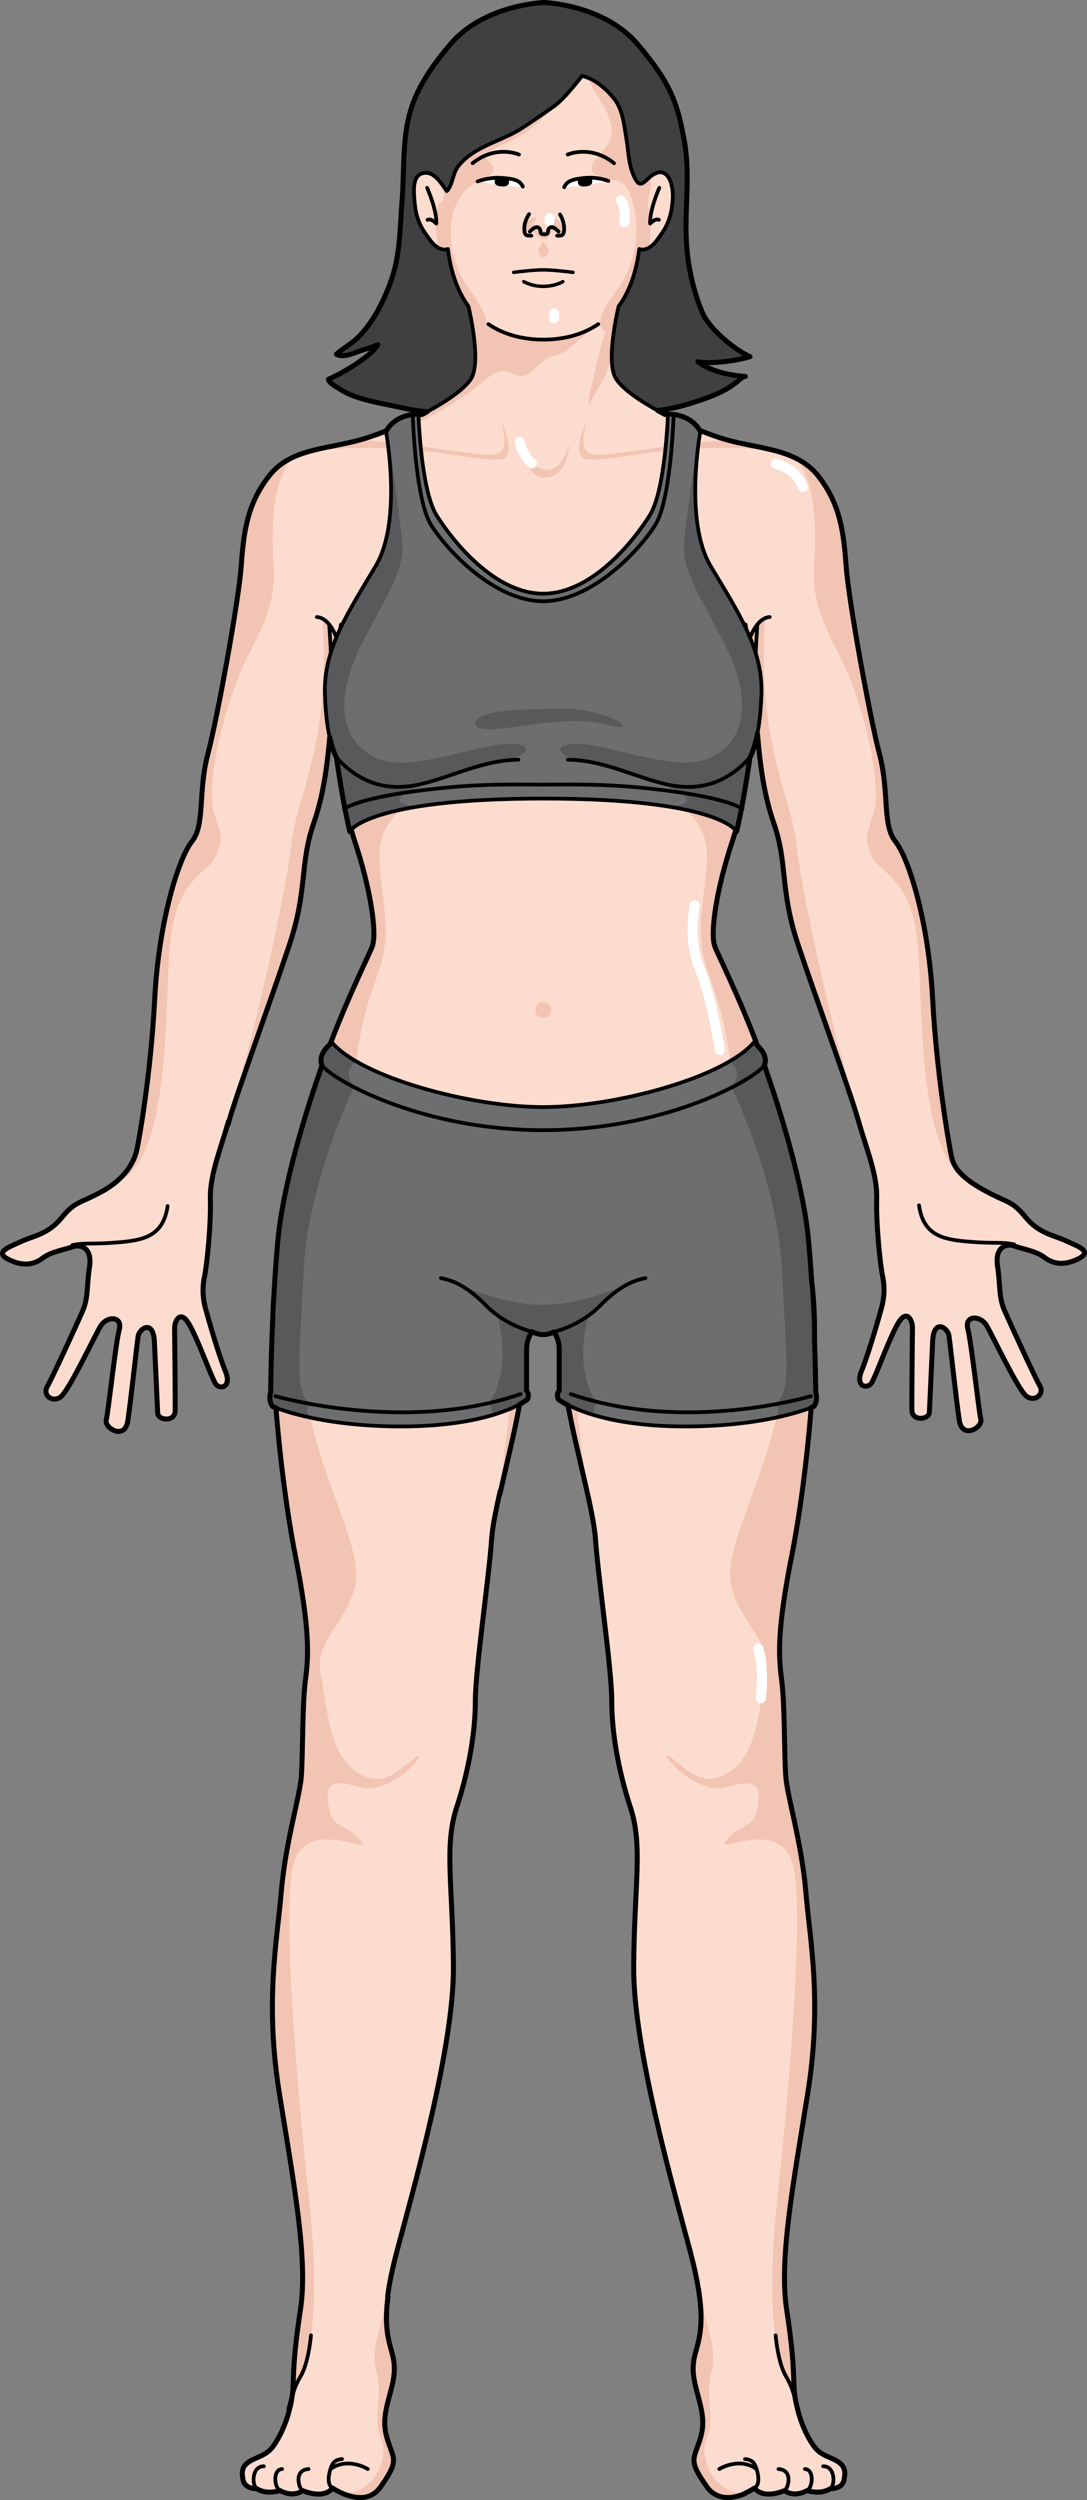 <?xml version="1.0" encoding="utf-8"?>
<!-- Generator: Adobe Illustrator 16.0.0, SVG Export Plug-In . SVG Version: 6.00 Build 0)  -->
<!DOCTYPE svg PUBLIC "-//W3C//DTD SVG 1.0//EN" "http://www.w3.org/TR/2001/REC-SVG-20010904/DTD/svg10.dtd">
<svg version="1.0" id="Layer_1" xmlns="http://www.w3.org/2000/svg" xmlns:xlink="http://www.w3.org/1999/xlink" x="0px" y="0px"
	 width="218.137px" height="501.374px" viewBox="0 0 218.137 501.374" enable-background="new 0 0 218.137 501.374"
	 xml:space="preserve">
<rect x="0" y="0" width="218.137" height="501.374" fill="#808080" stroke="none"/>
<g>
	<g>
		<g>
			<path fill="#404041" d="M140.778,62.264c-1.918-4.739-2.949-9.965-3.086-15.071c-0.171-6.394,0.795-12.707-0.39-19.055
				c-1.381-7.412-2.513-11.18-9.297-19.22c-6.715-7.959-18.592-8.409-18.844-8.417c-0.24,0.008-12.117,0.458-18.833,8.417
				c-3.314,3.928-6.358,8.102-7.885,13.066c-1.797,5.844-1.269,12.117-1.756,18.157c-0.456,5.658-0.323,11.05-2.313,16.438
				c-1.496,4.053-3.561,8.245-6.728,11.267c-1.268,1.209-2.889,2.035-4.125,3.186c1.458,0.923,4.037-0.51,5.516-0.916
				c0.974-0.268,1.871-0.589,2.781-1.002c-1.253,2.311-7.44,5.945-9.918,6.934c0.047,0.766,1.9,1.717,2.531,2.123
				c3.246,2.09,8.662,2.773,12.354,3.633c4.748,1.106,10.647,1.223,15.541,0.852c2.233-0.17,4.749-0.979,6.943-0.879
				c0.09,0.006,0.179,0.013,0.269,0.019c4.162,0.366,7.609,2.875,11.948,1.978c3.704-0.766,7.147-0.786,10.925-0.946
				c4.142-0.175,8.313-0.691,12.271-1.962c2.304-0.739,4.623-1.487,6.756-2.646c0.863-0.469,1.657-1.021,2.432-1.62
				c0.369-0.285,1.189-1.145,1.701-1.106c-3.104-0.238-6.892-0.982-9.518-2.941c2.642,0.512,7.819-0.211,10.451-1.017
				c-3.186-1.446-8.21-5.641-9.547-8.834C140.896,62.555,140.837,62.411,140.778,62.264z"/>
			<path fill="#FCDCCE" d="M213.872,248.83c-2.494-1.155-5.385-1.426-8.117-4.782c-2.736-3.356-3.553-2.75-8.15-5.283
				c-4.598-2.534-6.23-4.446-6.738-6.885c-0.506-2.439-2.979-16.499-3.783-31.789c-0.808-15.287-4.777-28.002-7.457-31.354
				c-2.68-3.348-1.17-9.757-3.181-17.461c-2.011-7.706-6.197-30.82-6.699-37.689c-0.503-6.869-1.173-12.562-5.695-18.258
				c-4.522-5.696-12.395-5.194-19.598-7.539c-7.202-2.345-18.092-7.706-20.772-11.724c-1.812-2.718-0.562-10.097,0.44-14.599
				c1.991-2.722,3.518-6.441,4.159-11.532c0,0,1.646,0.774,3.501-1.707c1.852-2.479,2.951-4.127,3.225-8.381
				c0.2-3.113-1.257-7.532-4.967-3.998c-1.448,1.38-1.916,1.514-2.905-0.704c-1.028-2.308-1.023-4.949-1.445-7.402
				c-0.46-2.666-0.72-5.805-2.425-7.915c-1.65-2.043-3.847-3.995-6.473-4.598c0,0-3.385,4.496-5.593,6.072
				c-2.047,1.461-4.199,2.913-6.323,4.315c-4.197,2.77-9.585,3.601-12.868,7.649c-1.189,1.466-1.116,3.803-2.337,5.059
				c-1.147-1.51-2.579-4.223-4.939-3.554c-1.968,0.558-1.682,3.533-1.582,5.075c0.274,4.254,1.373,5.902,3.226,8.381
				c1.854,2.481,3.501,1.707,3.501,1.707c0.64,5.078,2.16,8.792,4.145,11.514c1.002,4.499,2.258,11.894,0.443,14.616
				c-2.681,4.018-13.568,9.379-20.771,11.724c-7.202,2.344-15.076,1.842-19.599,7.539c-4.522,5.696-5.191,11.389-5.693,18.258
				c-0.504,6.869-4.69,29.983-6.702,37.689c-2.01,7.705-0.5,14.113-3.179,17.461c-2.681,3.351-6.65,16.066-7.458,31.354
				c-0.805,15.29-3.032,27.781-3.565,30.35c-0.533,2.566-2.365,5.935-6.963,8.469c-4.596,2.533-5.414,1.927-8.149,5.283
				c-2.731,3.356-5.624,3.627-8.118,4.782c-2.491,1.154-5.527,2.121-2.496,3.625c3.031,1.502,5.185,0.932,6.828-0.325
				c1.642-1.258,4.493-1.683,5.988-2.245c1.498-0.56,3.979,0.102,3.375,4.046c-0.601,3.946-0.186,6.141-1.421,8.936
				c-1.233,2.797-6.032,13.283-7.049,15.034c-1.02,1.751,1.048,3.345,2.69,2.086c1.645-1.257,6.707-11.98,7.95-14.121
				c1.245-2.14,4.526-2.183,3.792,0.644c-0.732,2.827-2.204,16.551-2.607,18.138s3.723,4.119,4.324,0.172
				c0.604-3.945,1.836-15.465,2.084-17.013c0.248-1.545,3.041-3.437,3.259,1.114c0.215,4.552,0.599,12.845,0.657,14.312
				c0.059,1.466,3.462,1.882,3.507-0.436c0.045-2.315-0.093-15.282-0.112-16.595c-0.018-1.312,1.105-3.912,2.924-0.773
				s4.469,10.669,5.297,11.931c0.827,1.263,3.33,0.766,1.974-2.496s-3.587-11.068-4.034-12.76c-0.451-1.694-0.672-3.774-0.163-6.213
				c0.507-2.439,1.323-10.556,1.179-15.455c-0.145-4.9,1.987-9.882,3.692-15.878c1.706-5.996,8.412-24.211,12.096-35.268
				c3.685-11.053,2.023-16.142,4.869-24.35c2.85-8.208,3.119-16.825,3.79-24.028c0,0,1.34,18.089,4.522,27.638
				c3.182,9.548,4.523,18.426,3.518,21.105c-1.005,2.682-10.555,21.273-13.233,35.846c-2.681,14.574-6.197,24.792-6.701,37.523
				c-0.502,12.73,1.677,34.505,4.522,48.91c2.848,14.406,2.682,19.765,2.011,24.791c-0.67,5.026-0.502,15.243-0.838,19.431
				c-0.334,4.188-3.183,13.234-4.019,23.116c-0.838,9.881-3.352,22.11-0.336,40.704c3.014,18.591,5.695,33.165,4.188,43.047
				c-1.508,9.884-1.34,12.898-1.508,15.913c-0.168,3.017-1.34,7.035-2.846,9.716c-1.509,2.68-2.137,3.14-4.775,4.271
				c-2.637,1.129-2.763,2.388-2.387,4.271c0.377,1.884,2.764,1.759,2.764,1.759s1.635,1.257,4.648,0.376c0,0,2.513,1.508,4.523,0
				c0,0,4.146,1.885,6.029-0.502c0,0,6.282,4.398,9.548-0.25c3.268-4.649,2.89-5.276,1.885-8.041
				c-1.005-2.764-1.509-4.648-0.502-8.669c1.005-4.02,2.01-6.406,0.879-10.301c-1.13-3.895-2.136-8.04,1.131-20.352
				c3.267-12.312,11.432-40.829,11.306-57.036c-0.125-16.205-1.885-24.119,0.63-31.784c2.511-7.663,3.769-15.201,3.769-21.481
				c0-6.283,2.764-24.874,3.266-32.413c0.504-7.539,6.532-26.381,6.407-35.051c-0.127-8.668-1.132-11.306-0.377-13.316
				c0.752-2.007,3.258-2.009,4.392-2.009c1.133,0,3.639,0.002,4.393,2.009c0.752,2.011-0.254,4.648-0.379,13.316
				c-0.125,8.669,5.906,27.512,6.408,35.051s3.266,26.13,3.266,32.413c0,6.28,1.257,13.818,3.77,21.481
				c2.512,7.666,0.753,15.579,0.627,31.784c-0.125,16.207,8.041,44.725,11.308,57.036c3.267,12.313,2.262,16.457,1.13,20.352
				c-1.13,3.896-0.125,6.282,0.881,10.301c1.004,4.021,0.502,5.905-0.504,8.669c-1.004,2.764-1.381,3.392,1.885,8.041
				c3.266,4.648,9.548,0.25,9.548,0.25c1.885,2.387,6.029,0.502,6.029,0.502c2.011,1.508,4.523,0,4.523,0
				c3.014,0.881,4.648-0.376,4.648-0.376s2.387,0.125,2.764-1.759c0.376-1.883,0.25-3.141-2.387-4.271
				c-2.639-1.131-3.266-1.591-4.773-4.271c-1.508-2.681-2.68-6.699-2.848-9.716c-0.168-3.015,0-6.029-1.509-15.913
				c-1.507-9.882,1.175-24.456,4.188-43.047c3.016-18.594,0.502-30.823-0.334-40.704c-0.838-9.882-3.687-18.928-4.021-23.116
				c-0.337-4.188-0.168-14.405-0.839-19.431c-0.67-5.025-0.836-10.384,2.012-24.791c2.846-14.405,5.024-36.18,4.522-48.91
				c-0.504-12.731-4.021-22.949-6.7-37.523c-2.68-14.573-12.228-33.165-13.233-35.846c-1.005-2.679,0.336-11.557,3.518-21.105
				c3.182-9.549,4.523-27.638,4.523-27.638c0.669,7.203,0.938,15.82,3.788,24.028c2.848,8.208,1.185,13.297,4.869,24.35
				c3.686,11.057,10.39,29.272,12.096,35.268c1.705,5.996,3.832,10.833,3.687,15.732c-0.146,4.9,0.671,13.017,1.178,15.455
				c0.509,2.439,0.288,4.52-0.161,6.213c-0.449,1.692-2.68,9.498-4.034,12.761c-1.358,3.261,1.146,3.759,1.973,2.496
				c0.827-1.262,3.478-8.792,5.296-11.931c1.818-3.14,2.942-0.539,2.924,0.772c-0.019,1.313-0.158,14.28-0.112,16.595
				c0.047,2.318,3.448,1.902,3.507,0.436c0.059-1.467,0.442-9.759,0.66-14.312c0.217-4.551,3.008-2.659,3.258-1.113
				c0.246,1.547,1.48,13.067,2.082,17.012c0.602,3.946,4.728,1.416,4.324-0.172c-0.402-1.587-1.873-15.312-2.607-18.138
				c-0.732-2.827,2.547-2.783,3.792-0.643c1.244,2.14,6.309,12.862,7.95,14.12c1.643,1.259,3.711-0.335,2.692-2.086
				c-1.018-1.751-5.815-12.238-7.05-15.034c-1.234-2.795-0.82-4.99-1.423-8.936c-0.603-3.945,1.878-4.606,3.376-4.046
				c1.498,0.563,4.35,0.988,5.991,2.245c1.642,1.258,3.794,1.828,6.825,0.325C219.399,250.95,216.364,249.983,213.872,248.83z"/>
			<g>
				<path fill="#F2C4B3" d="M124.121,61.467c1.991-2.722,3.518-6.441,4.159-11.532c0,0,0.828,0.383,1.971-0.273
					c0.135-1.553,0.289-3.09,0.375-4.659c0.104-1.917-0.732-3.223-0.551-5.096c0.07-0.718,1.002-3.361,0.359-4.396
					c-0.131,0.109-0.259,0.207-0.396,0.337c-1.122,1.069-1.657,1.374-2.3,0.434c-0.01-0.002-0.018,0.002-0.026-0.001
					c-0.509-0.167-0.612-0.761-0.642-1.297c-0.959-2.27-0.971-4.844-1.383-7.242c-0.46-2.666-0.72-5.805-2.425-7.915
					c-1.048-1.297-2.317-2.555-3.776-3.456c-0.364-0.069-0.731-0.072-1.086,0.05c0.213,0.994,1.143,2.164,1.672,3.03
					c1.258,2.054,3.336,5.571,2.548,8.135c-0.349,1.134-1.312,2.154-1.997,3.092c-0.662,0.904-2.072,1.972-1.854,3.218
					c0.266,1.516,2.891,1.932,4.115,2.166c1.969,0.376,2.838,0.88,3.557,2.871c2.071,5.737,1.6,12.259-1.551,17.531
					c-0.66,1.101-1.626,2.39-2.49,3.703c-0.817,1.24-1.544,2.501-1.837,3.646c-0.323,1.265,0.063,2.994,1.782,2.57
					c0.297-0.073,0.607-0.239,0.92-0.44C123.519,64.332,123.829,62.777,124.121,61.467z"/>
				<path fill="#F2C4B3" d="M104.875,25.618c-4.197,2.77-9.585,3.601-12.868,7.649c-1.189,1.466-1.116,3.803-2.337,5.059
					c-0.33-0.435-0.685-0.968-1.077-1.492c0.039,0.621,0.349,1.022,0.48,1.845c0.211,1.317-0.436,2.089-1.117,2.239
					c-0.109,1.376-0.634,2.533-0.549,4.086c0.082,1.531,0.316,3.027,0.518,4.529c0.321-0.022,0.512-0.107,0.512-0.107
					c0.022,0.176,0.055,0.337,0.08,0.51c0.813,0.253,1.358,0,1.358,0c0.64,5.078,2.16,8.792,4.145,11.514
					c0.311,1.395,0.646,3.068,0.905,4.795c1.781,0.439,3.164,0.003,2.543-2.432c-0.602-2.359-3.046-5.208-4.326-7.349
					c-3.863-6.462-4.395-17.216,3.727-20.563c0.875-0.36,2.078-0.87,2.162-1.958c0.039-0.486-0.238-0.824-0.547-1.133
					c-0.385-0.389-0.822-0.732-0.762-1.271c0.191-1.668,3.559-2.641,4.826-3.293c1.096-0.564,2.152-1.138,3.172-1.834
					c2.084-1.424,3.643-3.035,5.21-4.922C108.963,22.886,106.908,24.276,104.875,25.618z"/>
			</g>
			<g>
				<path fill="none" d="M115.522,54.521c-1.103-0.292-1.793-1.461-3.525-2.058c-1.991-0.687-2.965,0-2.965,0s-0.977-0.687-2.967,0
					c-1.732,0.596-2.424,1.766-3.525,2.058c1.252-0.161,4.486-0.548,6.492-0.548C111.036,53.973,114.271,54.36,115.522,54.521z"/>
			</g>
			<g>
				<circle fill="#F2C4B3" cx="109.031" cy="202.558" r="1.611"/>
				<circle fill="#F2C4B3" cx="138.777" cy="136.769" r="4.249"/>
				<path fill="#F2C4B3" d="M68.42,125.248c-1.498,10.831-0.499,27.521,11.997,29.157c12.496,1.639,21.328-8.33,21.328-8.33
					c2.174-2.979,4.049-4.854,4.299-7.103c0.25-2.25-14.124,17.406-28.375,11C66.26,144.844,68.42,125.248,68.42,125.248z"/>
				<circle fill="#F2C4B3" cx="79.275" cy="136.769" r="4.249"/>
				<path fill="#F2C4B3" d="M118.804,65.774c-3.376,2.355-9.779,2.337-9.779,2.337c-10.963,0-15.045-6.998-15.045-6.998
					l-0.125-0.005c0.082,0.119,0.16,0.246,0.244,0.361c1.002,4.499,2.257,11.894,0.443,14.616
					c-2.682,4.018-13.568,9.379-20.771,11.724c-0.795,0.259-1.6,0.479-2.404,0.679c10.004-1.038,18.492-6.868,22.49-9.588
					c4.326-2.944,5.707-5.768,9.131-3.905c3.424,1.863,4.445-2.642,7.81-3.484c3.364-0.839,4.625-2.883,8.909-6.275L118.804,65.774z
					"/>
				<path fill="#F2C4B3" d="M122.907,69.734c0.193-2.824,0.773-5.918,1.293-8.248c0.086-0.118,0.168-0.25,0.252-0.373h-0.381
					c0,0-1.512,1.925-2.641,5.444c-1.13,3.52-4.553,17.628-2.824,13.964c1.502-3.185,3.664-5.586,4.024-9.251
					C122.678,70.799,122.774,70.28,122.907,69.734z"/>
				<g>
					<path fill="#F2C4B3" d="M104.044,88.21c0.781,1.262,1.562,7.991,5.527,7.569c3.965-0.42,4.564-4.805,4.685-6.847
						c0,0-1.321,5.948-5.106,5.226C105.366,93.437,104.044,88.21,104.044,88.21z"/>
					<path fill="#F2C4B3" d="M154.344,90.255c-2.853-0.67-5.897-1.131-8.868-1.982c-7.672,0.485-19.889,2.485-23.779,2.88
						c-4.949,0.504-5.348-1.38-3.966-6.786c0,0-3.123,6.927-0.36,7.638c2.764,0.712,8.59-0.905,16.398-1.567
						C140.601,89.855,146.517,89.533,154.344,90.255z"/>
					<path fill="#F2C4B3" d="M100.931,92.004c2.762-0.711-0.361-7.638-0.361-7.638c1.383,5.406,0.984,7.291-3.965,6.786
						c-3.977-0.403-16.654-2.485-24.285-2.91c-3.215,0.885-6.506,1.339-9.529,2.128c8.412-0.867,14.576-0.544,21.742,0.066
						C92.341,91.1,98.167,92.716,100.931,92.004z"/>
				</g>
				<path fill="#F2C4B3" d="M112.919,139.918c1,2.429,8.074,16.993,25.285,14.392c15.465-2.337,11.514-28.392,11.514-28.392
					s1.667,21.554-10.941,24.179C126.169,152.722,112.919,139.918,112.919,139.918z"/>
				<g>
					<path fill="#F2C4B3" d="M144.626,176.215c0.582-2.379,1.303-4.912,2.166-7.5c3.182-9.549,4.521-27.638,4.521-27.638
						c0.105,1.135,0.203,2.309,0.299,3.507c0.09-9.505,0.088-18.963,0.088-18.963l-1.361,2.695l-0.553,10.486
						c-2.969,20.204-21.235,14.851-21.235,14.851c6.619,3.02,9.705,2.444,14.472,3.944
						C147.735,159.08,144.825,171.313,144.626,176.215z"/>
					<path fill="#F2C4B3" d="M161.487,379.437c-0.836-9.882-3.684-18.928-4.019-23.116s-0.168-14.405-0.838-19.431
						c-0.671-5.025-0.837-10.385,2.011-24.791c2.846-14.405,5.025-36.18,4.523-48.911c-0.504-12.731-4.021-22.949-6.702-37.522
						c-0.083-0.45-0.173-0.91-0.271-1.378c-2.996-14.342-11.988-31.871-12.963-34.468c-0.732-1.953-0.213-7.207,1.352-13.606v0.001
						c0.283-1.159,0.602-2.354,0.951-3.574c0.012-0.042,0.023-0.083,0.035-0.126c0.156-0.542,0.322-1.09,0.49-1.641
						c0.029-0.089,0.055-0.178,0.082-0.269c0.193-0.626,0.396-1.256,0.607-1.891c0.148-0.444,0.291-0.913,0.432-1.392
						c0.018-0.062,0.035-0.122,0.055-0.185c2.832-9.827,4.037-26.062,4.037-26.062c0.105,1.135,0.201,2.309,0.299,3.507
						c0.09-9.505,0.086-18.963,0.086-18.963l-1.36,2.695l-0.552,10.486c-2.971,20.204-28.348,12.116-28.348,12.116
						c4.133,1.885,8.531,5.557,12.414,8.414v0c10.158,7.236,8.309,10.898,7.041,23.057c-1.266,12.16,2.786,12.16,5.319,27.864
						c2.534,15.706-1.5,18.714-13.041,27.101c-11.532,8.379-14.565,11.68-24.126,11.685c-9.561-0.005-12.594-3.306-24.127-11.685
						c-11.541-8.386-15.574-11.395-13.041-27.101c2.533-15.704,6.586-15.704,5.32-27.864c-1.268-12.158-3.117-15.82,7.041-23.057v0
						c3.883-2.856,8.281-6.529,12.414-8.414c0,0-25.377,8.088-28.348-12.116l-0.553-10.486l-1.359-2.695
						c0,0-0.004,9.458,0.086,18.963c0.098-1.199,0.193-2.373,0.299-3.507c0,0,1.204,16.235,4.037,26.062
						c0.02,0.063,0.037,0.123,0.055,0.185c0.141,0.479,0.283,0.947,0.432,1.392c0.21,0.635,0.413,1.265,0.607,1.891
						c0.027,0.09,0.053,0.18,0.082,0.269c0.168,0.551,0.334,1.1,0.49,1.641c0.012,0.042,0.023,0.084,0.035,0.126
						c0.35,1.219,0.668,2.415,0.951,3.574v-0.001c1.564,6.399,2.084,11.653,1.352,13.606c-0.975,2.598-9.967,20.126-12.963,34.468
						c-0.098,0.468-0.188,0.928-0.271,1.378c-2.68,14.573-6.197,24.792-6.701,37.522c-0.502,12.731,1.678,34.505,4.523,48.911
						c2.848,14.406,2.681,19.765,2.01,24.791c-0.67,5.026-0.502,15.243-0.838,19.431c-0.334,4.188-3.182,13.234-4.018,23.116
						c-0.838,9.881-3.352,22.11-0.336,40.704c3.014,18.591,5.695,33.165,4.188,43.047c-1.508,9.884-1.34,12.898-1.508,15.913
						c-0.023,0.398-0.064,0.814-0.119,1.242c-0.002,0.002-0.002,0.004-0.002,0.006c5.611-9.087,4.631-26.839,3.131-40.753
						c-1.672-15.5-5.078-51.5-3.328-64s16.5-3,13.75-6.5s-5.5-2.25-6.225-6.25c-0.726-4-0.775-6.5,5.975-4.5s14.5-8,11.48-6
						c-3.019,2-6.23,6.75-11.98,3s-6-14-7.25-20s5.5-10.25,7-17.5s-6.25-19.75-9.5-35.5s-0.004-39.457,2.326-51.49
						c0.744-3.843,3.248-7.737,6.158-4.848c3.9,3.869,4.672,6.768,13.918,12.109c9.045,5.224,12.463,9.372,16.77,15.199
						c4.168,5.641,7.809,4.642,8.037,4.573c0.228,0.069,3.869,1.068,8.037-4.573c4.307-5.827,7.725-9.975,16.77-15.199
						c9.246-5.341,10.018-8.24,13.918-12.109c2.91-2.889,5.414,1.005,6.157,4.848c2.331,12.033,5.577,35.74,2.327,51.49
						s-11,28.25-9.5,35.5s8.25,11.5,7,17.5s-1.5,16.25-7.25,20s-8.963-1-11.981-3s4.731,8,11.481,6s6.699,0.5,5.975,4.5
						s-3.475,2.75-6.225,6.25s12-6,13.75,6.5s-1.656,48.5-3.328,64c-1.5,13.914-2.48,31.666,3.131,40.753
						c0-0.001,0-0.004-0.002-0.006c-0.055-0.428-0.096-0.844-0.119-1.242c-0.168-3.015,0-6.029-1.508-15.913
						c-1.508-9.883,1.174-24.456,4.188-43.047C164.839,401.547,162.325,389.318,161.487,379.437z"/>
				</g>
				<path fill="#F2C4B3" d="M109.024,251.611l-12.424-3.786c3.457,4.701-0.729,5.813,3.821,14.758c4.552,8.943,1.28,22.219,0,35.614
					c-0.048,0.514-0.085,0.995-0.116,1.457c1.936-8.708,4.92-19.911,4.83-26.039c-0.126-8.668-1.131-11.306-0.376-13.316
					c0.751-2.007,3.257-2.009,4.392-2.009c1.133,0,3.639,0.002,4.393,2.009c0.751,2.011-0.254,4.648-0.379,13.316
					c-0.082,5.711,2.506,15.837,4.426,24.238c-1.301-13.276-4.475-26.403,0.037-35.27c4.55-8.945,0.365-10.058,3.82-14.758
					L109.024,251.611z"/>
				<path fill="#F2C4B3" d="M34.194,188.553c1.365-12.549,7.568-13.37,9.182-16.956c1.613-3.586,0.925-4.197-0.508-8.86
					c-1.434-4.66,1.433-20.794,7.35-32.087c5.916-11.293,4.66-14.342,4.521-20.975c-0.132-6.22,0.264-13.703,4.058-17.899
					c-1.752,0.826-3.329,1.94-4.626,3.572c-4.522,5.696-5.191,11.389-5.693,18.258c-0.504,6.869-4.689,29.982-6.701,37.689
					c-2.01,7.705-0.5,14.113-3.18,17.461c-2.68,3.351-6.65,16.066-7.457,31.354c-0.805,15.29-3.033,27.781-3.566,30.35
					c-0.404,1.947-1.646,4.982-4.13,6.727C34.698,232.261,32.881,200.619,34.194,188.553z"/>
				<path fill="#F2C4B3" d="M45.722,225.634c0.088-0.307,0.168-0.593,0.259-0.911c1.706-5.996,8.413-24.211,12.097-35.268
					c3.685-11.053,2.023-16.142,4.869-24.35c2.849-8.208,3.118-16.825,3.789-24.028c0,0,0.281,3.776,0.889,8.784l0.266-2.887
					l-1.539-21.353c0,0-0.494-1.214-1.627-1.544c0,0,1.123,11.949-1.135,23.781c-2.256,11.832-4.227,13.804-5.303,22.767
					c-1.076,8.962-6.988,36.047-11.651,51.188C46.151,223.387,45.864,224.634,45.722,225.634z"/>
				<path fill="#F2C4B3" d="M184.087,188.553c-1.365-12.549-7.568-13.37-9.182-16.956c-1.613-3.586-0.926-4.197,0.508-8.86
					c1.434-4.66-1.434-20.794-7.35-32.087c-5.916-11.293-4.66-14.342-4.521-20.975c0.131-6.22-0.264-13.703-4.059-17.899
					c1.752,0.826,3.33,1.94,4.627,3.572c4.521,5.696,5.19,11.389,5.693,18.258c0.504,6.869,4.689,29.982,6.701,37.689
					c2.01,7.705,0.5,14.113,3.18,17.461c2.68,3.351,6.65,16.066,7.457,31.354c0.805,15.29,3.278,29.349,3.785,31.789
					c0.385,1.85,1.422,3.397,3.906,5.143C183.578,232.116,185.399,200.619,184.087,188.553z"/>
				<path fill="#F2C4B3" d="M172.56,225.634c-0.088-0.307-0.168-0.593-0.26-0.911c-1.706-5.996-8.412-24.211-12.096-35.268
					c-3.686-11.053-2.023-16.142-4.869-24.35c-2.85-8.208-3.119-16.825-3.79-24.028c0,0-0.28,3.776-0.888,8.784l-0.266-2.887
					l1.539-21.353c0,0,0.494-1.214,1.627-1.544c0,0-1.123,11.949,1.135,23.781c2.256,11.832,4.227,13.804,5.303,22.767
					c1.076,8.962,6.988,36.047,11.65,51.188C172.13,223.387,172.417,224.634,172.56,225.634z"/>
				<path fill="#F2C4B3" d="M76.366,498.743c3.268-4.649,2.89-5.276,1.885-8.041c-1.004-2.764-1.508-4.648-0.502-8.669
					c1.006-4.02,2.011-6.406,0.879-10.301c-0.787-2.715-1.51-5.56-0.772-11.199c-0.104-0.053-0.165-0.084-0.165-0.084
					c-0.922,5.979-3.445,10.096-2.117,15.276c1.328,5.181-0.918,9.166,0.869,13.15c1.788,3.984-1.326,10.9-7.01,11.108
					c-0.244,0.009-0.452,0.035-0.645,0.069C70.909,500.976,74.261,501.741,76.366,498.743z"/>
				<path fill="#F2C4B3" d="M141.954,498.743c-3.268-4.649-2.89-5.276-1.885-8.041c1.006-2.764,1.51-4.648,0.502-8.669
					c-1.004-4.02-2.01-6.406-0.879-10.301c0.788-2.715,1.51-5.56,0.773-11.199c0.104-0.053,0.164-0.084,0.164-0.084
					c0.922,5.979,3.445,10.096,2.117,15.276c-1.328,5.181,0.92,9.166-0.869,13.15c-1.787,3.984,1.328,10.9,7.012,11.108
					c0.242,0.009,0.451,0.035,0.645,0.069C147.413,500.976,144.06,501.741,141.954,498.743z"/>
			</g>
			<g>
				<path fill="#F2C4B3" d="M110.271,43.504c0,0,2.183,2.712-1.239,2.712s-1.24-2.712-1.24-2.712
					c-2.527,0.254-3.02,3.252-3.02,3.252c2.287-0.974,2.605-0.082,3.123,0.644c0.52,0.725,1.137,0.474,1.137,0.474
					s0.616,0.251,1.135-0.474c0.52-0.726,0.836-1.618,3.123-0.644C113.29,46.757,112.798,43.759,110.271,43.504z"/>
				<path fill="#F2C4B3" d="M109.042,48.503c0,0-1.375,1.32-0.98,2.199c0.393,0.879,0.98,0.972,0.98,0.972s0.586-0.093,0.979-0.972
					C110.415,49.823,109.042,48.503,109.042,48.503z"/>
			</g>
			
				<path fill="none" stroke="#000000" stroke-width="0.75" stroke-linecap="round" stroke-linejoin="round" stroke-miterlimit="10" d="
				M116.308,146.075c0,0,8.829,9.968,21.326,8.33c12.495-1.636,13.496-18.326,11.996-29.157"/>
			
				<path fill="none" stroke="#000000" stroke-width="0.75" stroke-linecap="round" stroke-linejoin="round" stroke-miterlimit="10" d="
				M213.872,248.83c-2.494-1.155-5.385-1.426-8.117-4.782c-2.736-3.356-3.553-2.75-8.15-5.283c-4.598-2.534-6.23-4.446-6.738-6.885
				c-0.506-2.439-2.979-16.499-3.783-31.789c-0.808-15.287-4.777-28.002-7.457-31.354c-2.68-3.348-1.17-9.757-3.181-17.461
				c-2.011-7.706-6.197-30.82-6.699-37.689c-0.503-6.869-1.173-12.562-5.695-18.258c-4.522-5.696-12.395-5.194-19.598-7.539
				c-7.202-2.345-18.092-7.706-20.772-11.724c-1.812-2.718-0.562-10.097,0.44-14.599c1.991-2.722,3.518-6.441,4.159-11.532
				c0,0,1.646,0.774,3.501-1.707c1.852-2.479,2.951-4.127,3.225-8.381c0.2-3.113-1.257-7.532-4.967-3.998
				c-1.448,1.38-1.916,1.514-2.905-0.704c-1.028-2.308-1.023-4.949-1.445-7.402c-0.46-2.666-0.72-5.805-2.425-7.915
				c-1.65-2.043-3.847-3.995-6.473-4.598c0,0-3.385,4.496-5.593,6.072c-2.047,1.461-4.199,2.913-6.323,4.315
				c-4.197,2.77-9.585,3.601-12.868,7.649c-1.189,1.466-1.116,3.803-2.337,5.059c-1.147-1.51-2.579-4.223-4.939-3.554
				c-1.968,0.558-1.682,3.533-1.582,5.075c0.274,4.254,1.373,5.902,3.226,8.381c1.854,2.481,3.501,1.707,3.501,1.707
				c0.64,5.078,2.16,8.792,4.145,11.514c1.002,4.499,2.258,11.894,0.443,14.616c-2.681,4.018-13.568,9.379-20.771,11.724
				c-7.202,2.344-15.076,1.842-19.599,7.539c-4.522,5.696-5.191,11.389-5.693,18.258c-0.504,6.869-4.69,29.983-6.702,37.689
				c-2.01,7.705-0.5,14.113-3.179,17.461c-2.681,3.351-6.65,16.066-7.458,31.354c-0.805,15.29-3.032,27.781-3.565,30.35
				c-0.533,2.566-2.365,5.935-6.963,8.469c-4.596,2.533-5.414,1.927-8.149,5.283c-2.731,3.356-5.624,3.627-8.118,4.782
				c-2.491,1.154-5.527,2.121-2.496,3.625c3.031,1.502,5.185,0.932,6.828-0.325c1.642-1.258,4.493-1.683,5.988-2.245
				c1.498-0.56,3.979,0.102,3.375,4.046c-0.601,3.946-0.186,6.141-1.421,8.936c-1.233,2.797-6.032,13.283-7.049,15.034
				c-1.02,1.751,1.048,3.345,2.69,2.086c1.645-1.257,6.707-11.98,7.95-14.121c1.245-2.14,4.526-2.183,3.792,0.644
				c-0.732,2.827-2.204,16.551-2.607,18.138s3.723,4.119,4.324,0.172c0.604-3.945,1.836-15.465,2.084-17.013
				c0.248-1.545,3.041-3.437,3.259,1.114c0.215,4.552,0.599,12.845,0.657,14.312c0.059,1.466,3.462,1.882,3.507-0.436
				c0.045-2.315-0.093-15.282-0.112-16.595c-0.018-1.312,1.105-3.912,2.924-0.773s4.469,10.669,5.297,11.931
				c0.827,1.263,3.33,0.766,1.974-2.496s-3.587-11.068-4.034-12.76c-0.451-1.694-0.672-3.774-0.163-6.213
				c0.507-2.439,1.323-10.556,1.179-15.455c-0.145-4.9,1.987-9.882,3.692-15.878c1.706-5.996,8.412-24.211,12.096-35.268
				c3.685-11.053,2.023-16.142,4.869-24.35c2.85-8.208,3.119-16.825,3.79-24.028c0,0,1.34,18.089,4.522,27.638
				c3.182,9.548,4.523,18.426,3.518,21.105c-1.005,2.682-10.555,21.273-13.233,35.846c-2.681,14.574-6.197,24.792-6.701,37.523
				c-0.502,12.73,1.677,34.505,4.522,48.91c2.848,14.406,2.682,19.765,2.011,24.791c-0.67,5.026-0.502,15.243-0.838,19.431
				c-0.334,4.188-3.183,13.234-4.019,23.116c-0.838,9.881-3.352,22.11-0.336,40.704c3.014,18.591,5.695,33.165,4.188,43.047
				c-1.508,9.884-1.34,12.898-1.508,15.913c-0.168,3.017-1.34,7.035-2.846,9.716c-1.509,2.68-2.137,3.14-4.775,4.271
				c-2.637,1.129-2.763,2.388-2.387,4.271c0.377,1.884,2.764,1.759,2.764,1.759s1.635,1.257,4.648,0.376c0,0,2.513,1.508,4.523,0
				c0,0,4.146,1.885,6.029-0.502c0,0,6.282,4.398,9.548-0.25c3.268-4.649,2.89-5.276,1.885-8.041
				c-1.005-2.764-1.509-4.648-0.502-8.669c1.005-4.02,2.01-6.406,0.879-10.301c-1.13-3.895-2.136-8.04,1.131-20.352
				c3.267-12.312,11.432-40.829,11.306-57.036c-0.125-16.205-1.885-24.119,0.63-31.784c2.511-7.663,3.769-15.201,3.769-21.481
				c0-6.283,2.764-24.874,3.266-32.413c0.504-7.539,6.532-26.381,6.407-35.051c-0.127-8.668-1.132-11.306-0.377-13.316
				c0.752-2.007,3.258-2.009,4.392-2.009c1.133,0,3.639,0.002,4.393,2.009c0.752,2.011-0.254,4.648-0.379,13.316
				c-0.125,8.669,5.906,27.512,6.408,35.051s3.266,26.13,3.266,32.413c0,6.28,1.257,13.818,3.77,21.481
				c2.512,7.666,0.753,15.579,0.627,31.784c-0.125,16.207,8.041,44.725,11.308,57.036c3.267,12.313,2.262,16.457,1.13,20.352
				c-1.13,3.896-0.125,6.282,0.881,10.301c1.004,4.021,0.502,5.905-0.504,8.669c-1.004,2.764-1.381,3.392,1.885,8.041
				c3.266,4.648,9.548,0.25,9.548,0.25c1.885,2.387,6.029,0.502,6.029,0.502c2.011,1.508,4.523,0,4.523,0
				c3.014,0.881,4.648-0.376,4.648-0.376s2.387,0.125,2.764-1.759c0.376-1.883,0.25-3.141-2.387-4.271
				c-2.639-1.131-3.266-1.591-4.773-4.271c-1.508-2.681-2.68-6.699-2.848-9.716c-0.168-3.015,0-6.029-1.509-15.913
				c-1.507-9.882,1.175-24.456,4.188-43.047c3.016-18.594,0.502-30.823-0.334-40.704c-0.838-9.882-3.687-18.928-4.021-23.116
				c-0.337-4.188-0.168-14.405-0.839-19.431c-0.67-5.025-0.836-10.384,2.012-24.791c2.846-14.405,5.024-36.18,4.522-48.91
				c-0.504-12.731-4.021-22.949-6.7-37.523c-2.68-14.573-12.228-33.165-13.233-35.846c-1.005-2.679,0.336-11.557,3.518-21.105
				c3.182-9.549,4.523-27.638,4.523-27.638c0.669,7.203,0.938,15.82,3.788,24.028c2.848,8.208,1.185,13.297,4.869,24.35
				c3.686,11.057,10.39,29.272,12.096,35.268c1.705,5.996,3.832,10.833,3.687,15.732c-0.146,4.9,0.671,13.017,1.178,15.455
				c0.509,2.439,0.288,4.52-0.161,6.213c-0.449,1.692-2.68,9.498-4.034,12.761c-1.358,3.261,1.146,3.759,1.973,2.496
				c0.827-1.262,3.478-8.792,5.296-11.931c1.818-3.14,2.942-0.539,2.924,0.772c-0.019,1.313-0.158,14.28-0.112,16.595
				c0.047,2.318,3.448,1.902,3.507,0.436c0.059-1.467,0.442-9.759,0.66-14.312c0.217-4.551,3.008-2.659,3.258-1.113
				c0.246,1.547,1.48,13.067,2.082,17.012c0.602,3.946,4.728,1.416,4.324-0.172c-0.402-1.587-1.873-15.312-2.607-18.138
				c-0.732-2.827,2.547-2.783,3.792-0.643c1.244,2.14,6.309,12.862,7.95,14.12c1.643,1.259,3.711-0.335,2.692-2.086
				c-1.018-1.751-5.815-12.238-7.05-15.034c-1.234-2.795-0.82-4.99-1.423-8.936c-0.603-3.945,1.878-4.606,3.376-4.046
				c1.498,0.563,4.35,0.988,5.991,2.245c1.642,1.258,3.794,1.828,6.825,0.325C219.399,250.95,216.364,249.983,213.872,248.83z"/>
			
				<path fill="none" stroke="#000000" stroke-width="0.75" stroke-linecap="round" stroke-linejoin="round" stroke-miterlimit="10" d="
				M150.036,129.241c0,0,1.426-5.327,4.426-5.493"/>
			
				<path fill="none" stroke="#000000" stroke-width="0.75" stroke-linecap="round" stroke-linejoin="round" stroke-miterlimit="10" d="
				M151.442,140.701c-0.146-5.789,0.539-15.453,0.539-15.453"/>
			
				<path fill="none" stroke="#000000" stroke-width="0.75" stroke-linecap="round" stroke-linejoin="round" stroke-miterlimit="10" d="
				M111.245,258.135c3.563,0,9.561-10.591,20.39-18.921"/>
			
				<path fill="none" stroke="#000000" stroke-width="0.75" stroke-linecap="round" stroke-linejoin="round" stroke-miterlimit="10" d="
				M155.647,468.341c0,0,0.443,5.473,2.076,8.219c1.633,2.744,1.643,4.325,2.344,6.55"/>
			
				<path fill="none" stroke="#000000" stroke-width="0.75" stroke-linecap="round" stroke-linejoin="round" stroke-miterlimit="10" d="
				M101.745,146.075c0,0-8.832,9.968-21.328,8.33c-12.496-1.636-13.495-18.326-11.997-29.157"/>
			
				<path fill="none" stroke="#000000" stroke-width="0.75" stroke-linecap="round" stroke-linejoin="round" stroke-miterlimit="10" d="
				M68.015,129.241c0,0-1.427-5.327-4.426-5.493"/>
			
				<path fill="none" stroke="#000000" stroke-width="0.75" stroke-linecap="round" stroke-linejoin="round" stroke-miterlimit="10" d="
				M66.61,140.701c0.146-5.789-0.541-15.453-0.541-15.453"/>
			
				<path fill="none" stroke="#000000" stroke-width="0.75" stroke-linecap="round" stroke-linejoin="round" stroke-miterlimit="10" d="
				M106.806,258.135c-3.563,0-9.559-10.591-20.389-18.921"/>
			
				<path fill="none" stroke="#000000" stroke-width="0.75" stroke-linecap="round" stroke-linejoin="round" stroke-miterlimit="10" d="
				M62.403,468.341c0,0-0.443,5.473-2.076,8.219c-1.633,2.744-1.643,4.325-2.342,6.55"/>
			
				<path fill="none" stroke="#000000" stroke-width="0.75" stroke-linecap="round" stroke-linejoin="round" stroke-miterlimit="10" d="
				M14.545,249.694c2.62-0.536,3.674-0.096,9.065-0.534c5.393-0.439,9.146-1.313,10.027-7.289"/>
			<g>
				
					<path fill="none" stroke="#000000" stroke-width="0.688" stroke-linecap="round" stroke-linejoin="round" stroke-miterlimit="10" d="
					M103.073,54.624c1.148-0.147,4.117-0.503,5.959-0.503c1.839,0,4.808,0.356,5.957,0.503"/>
			</g>
			
				<path fill="none" stroke="#000000" stroke-width="0.688" stroke-linecap="round" stroke-linejoin="round" stroke-miterlimit="10" d="
				M112.95,56.486c0,0-1.539,0.945-3.918,0.945c-2.381,0-3.92-0.945-3.92-0.945"/>
			<g>
				
					<path fill="none" stroke="#000000" stroke-width="0.75" stroke-linecap="round" stroke-linejoin="round" stroke-miterlimit="10" d="
					M104.146,30.995c0,0-4.601-2.044-9.302,1.737"/>
				
					<path fill="none" stroke="#000000" stroke-width="0.75" stroke-linecap="round" stroke-linejoin="round" stroke-miterlimit="10" d="
					M113.917,30.995c0,0,4.6-2.044,9.302,1.737"/>
			</g>
			
				<path fill="none" stroke="#000000" stroke-width="0.75" stroke-linecap="round" stroke-linejoin="round" stroke-miterlimit="10" d="
				M203.512,249.549c-2.62-0.536-3.674-0.096-9.065-0.534c-5.393-0.439-9.146-1.314-10.025-7.29"/>
			
				<path fill="none" stroke="#000000" stroke-width="0.75" stroke-linecap="round" stroke-linejoin="round" stroke-miterlimit="10" d="
				M98.001,65.003c3.619,2.454,7.75,3.107,11.031,3.107s7.41-0.653,11.029-3.107"/>
			<g>
				
					<path fill="none" stroke="#000000" stroke-width="0.75" stroke-linecap="round" stroke-linejoin="round" stroke-miterlimit="10" d="
					M132.31,37.67c0,0-2,4.5-1.834,7.166c0.834-0.833,1.334-0.916,1.75-0.749"/>
				
					<path fill="none" stroke="#000000" stroke-width="0.75" stroke-linecap="round" stroke-linejoin="round" stroke-miterlimit="10" d="
					M85.716,37.67c0,0,2,4.5,1.834,7.166c-0.834-0.833-1.334-0.916-1.75-0.749"/>
			</g>
			<g>
				<path fill="#FFFFFF" d="M125.278,45.565c-0.06,0-0.119-0.004-0.18-0.015c-0.543-0.099-0.904-0.62-0.805-1.162
					c0.412-2.266-0.471-3.617-0.508-3.674c-0.306-0.455-0.189-1.075,0.264-1.385c0.449-0.308,1.066-0.203,1.381,0.246
					c0.057,0.083,1.398,2.045,0.83,5.17C126.175,45.228,125.753,45.565,125.278,45.565z"/>
				<path fill="#FFFFFF" d="M110.271,45.347c-0.553,0-1-0.447-1-1v-0.584c0-0.551,0.447-1,1-1s1,0.449,1,1v0.584
					C111.271,44.9,110.823,45.347,110.271,45.347z"/>
				<path fill="#FFFFFF" d="M106.771,93.93c-0.213,0-0.43-0.068-0.611-0.208c-2.094-1.617-2.832-4.769-2.863-4.903
					c-0.123-0.536,0.213-1.072,0.751-1.195c0.54-0.126,1.073,0.212,1.198,0.749c0.006,0.026,0.615,2.592,2.137,3.767
					c0.438,0.338,0.518,0.966,0.18,1.403C107.366,93.795,107.069,93.93,106.771,93.93z"/>
				<path fill="#FFFFFF" d="M161.104,98.671c-0.415,0-0.801-0.259-0.945-0.672c-1.133-3.258-4.637-4.008-4.672-4.015
					c-0.541-0.111-0.889-0.639-0.779-1.179c0.111-0.542,0.641-0.891,1.18-0.781c0.189,0.038,4.656,0.996,6.16,5.318
					c0.182,0.521-0.094,1.091-0.615,1.273C161.323,98.652,161.213,98.671,161.104,98.671z"/>
				<path fill="#FFFFFF" d="M144.437,211.597c-0.488,0-0.916-0.357-0.988-0.855c-0.016-0.102-1.512-10.197-3.934-16.009
					c-2.593-6.221-1.118-13.064-1.055-13.353c0.119-0.539,0.652-0.879,1.193-0.76c0.539,0.12,0.879,0.655,0.76,1.193
					c-0.015,0.065-1.396,6.526,0.947,12.148c2.519,6.047,4.004,16.067,4.065,16.49c0.08,0.548-0.298,1.055-0.845,1.134
					C144.532,211.593,144.483,211.597,144.437,211.597z"/>
				<path fill="#FFFFFF" d="M152.688,341.597c-0.042,0-0.084-0.002-0.125-0.008c-0.549-0.068-0.938-0.568-0.869-1.116
					c0.711-5.685-0.451-9.542-0.463-9.58c-0.162-0.527,0.133-1.086,0.66-1.25c0.523-0.165,1.086,0.128,1.25,0.656
					c0.053,0.171,1.307,4.278,0.537,10.422C153.616,341.227,153.185,341.597,152.688,341.597z"/>
				<path fill="#FFFFFF" d="M111.187,64.847c-0.553,0-1-0.447-1-1v-1c0-0.553,0.447-1,1-1s1,0.447,1,1v1
					C112.187,64.4,111.739,64.847,111.187,64.847z"/>
			</g>
			
				<path fill="none" stroke="#000000" stroke-width="0.75" stroke-linecap="round" stroke-linejoin="round" stroke-miterlimit="10" d="
				M106.173,42.95c0,0-0.957,1.334-0.957,2.867s0.512,1.449,1.406,1.449"/>
			<g>
				<path fill="#FFFFFF" d="M122.252,36.016c0,0-2.621-0.942-5.293-0.7c-2.673,0.242-3.201,1.03-3.733,2.23
					C113.226,37.545,117.671,37.628,122.252,36.016z"/>
				
					<path fill="none" stroke="#000000" stroke-width="0.75" stroke-linecap="round" stroke-linejoin="round" stroke-miterlimit="10" d="
					M122.087,36.287c0,0-2.003-0.848-4.674-0.606c-2.672,0.241-3.655,0.665-4.188,1.865"/>
				<path d="M115.97,36.556c0.072,0.795,0.732,0.903,1.525,0.832c0.795-0.072,1.424-0.297,1.353-1.092s-0.725-0.834-1.521-0.762
					C116.534,35.605,115.897,35.761,115.97,36.556z"/>
			</g>
			
				<path fill="none" stroke="#000000" stroke-width="0.75" stroke-linecap="round" stroke-linejoin="round" stroke-miterlimit="10" d="
				M112.388,43.009c0,0,0.819,1.275,0.819,2.808s-0.511,1.449-1.403,1.449"/>
			
				<path fill="none" stroke="#000000" stroke-width="0.75" stroke-linecap="round" stroke-linejoin="round" stroke-miterlimit="10" d="
				M112.1,46.455c0,0-1.19-1.376-1.831-0.737c-0.637,0.638,0.144,1.263-1.037,1.263c-1.18,0-0.438-0.625-1.076-1.263
				c-0.64-0.64-1.832,0.737-1.832,0.737"/>
			<g>
				<path fill="#FFFFFF" d="M95.859,36.133c0,0,2.597-1.009,5.274-0.836c2.676,0.173,3.225,0.948,3.788,2.133
					C104.922,37.43,100.48,37.627,95.859,36.133z"/>
				
					<path fill="none" stroke="#000000" stroke-width="0.75" stroke-linecap="round" stroke-linejoin="round" stroke-miterlimit="10" d="
					M95.842,36.388c0,0,2.169-0.886,4.846-0.714c2.679,0.173,3.671,0.571,4.234,1.757"/>
				<path d="M102.152,36.511c-0.052,0.796-0.708,0.922-1.504,0.871s-1.431-0.26-1.38-1.057c0.052-0.796,0.703-0.852,1.5-0.801
					C101.564,35.576,102.204,35.715,102.152,36.511z"/>
			</g>
			
				<path fill="none" stroke="#000000" stroke-width="0.75" stroke-linecap="round" stroke-linejoin="round" stroke-miterlimit="10" d="
				M151.403,498.974c1.437-0.816,0.563-3.814,0-4.815c-0.563-1-1.895-1-1.895-1"/>
			
				<path fill="none" stroke="#000000" stroke-width="0.75" stroke-linecap="round" stroke-linejoin="round" stroke-miterlimit="10" d="
				M144.342,495.158c0,0,3.964-2.498,7.48,0"/>
			
				<path fill="none" stroke="#000000" stroke-width="0.75" stroke-linecap="round" stroke-linejoin="round" stroke-miterlimit="10" d="
				M157.433,499.475c0.748-0.407,1.812-4.146-1.207-4.317"/>
			
				<path fill="none" stroke="#000000" stroke-width="0.75" stroke-linecap="round" stroke-linejoin="round" stroke-miterlimit="10" d="
				M161.956,499.475c1.196-0.662,1.452-4.232-0.418-4.317"/>
			
				<path fill="none" stroke="#000000" stroke-width="0.75" stroke-linecap="round" stroke-linejoin="round" stroke-miterlimit="10" d="
				M166.604,499.098c1.053-0.71,1.01-4.542-1.41-4.495"/>
			
				<path fill="none" stroke="#000000" stroke-width="0.75" stroke-linecap="round" stroke-linejoin="round" stroke-miterlimit="10" d="
				M66.74,498.974c-1.437-0.816-0.563-3.814,0-4.815c0.563-1,1.895-1,1.895-1"/>
			
				<path fill="none" stroke="#000000" stroke-width="0.75" stroke-linecap="round" stroke-linejoin="round" stroke-miterlimit="10" d="
				M73.802,495.158c0,0-3.964-2.498-7.48,0"/>
			
				<path fill="none" stroke="#000000" stroke-width="0.75" stroke-linecap="round" stroke-linejoin="round" stroke-miterlimit="10" d="
				M60.711,499.475c-0.748-0.407-1.812-4.146,1.207-4.317"/>
			
				<path fill="none" stroke="#000000" stroke-width="0.75" stroke-linecap="round" stroke-linejoin="round" stroke-miterlimit="10" d="
				M56.188,499.475c-1.196-0.662-1.452-4.232,0.418-4.317"/>
			
				<path fill="none" stroke="#000000" stroke-width="0.75" stroke-linecap="round" stroke-linejoin="round" stroke-miterlimit="10" d="
				M51.539,499.098c-1.053-0.71-1.01-4.542,1.41-4.495"/>
		</g>
		<g>
			<g>
				<g>
					<g>
						<circle fill="#F2C4B3" cx="138.692" cy="138.141" r="4.249"/>
						<circle fill="#F2C4B3" cx="79.191" cy="138.141" r="4.249"/>
						<path fill="#F2C4B3" d="M112.834,141.291c1,2.429,8.074,16.993,25.286,14.392c15.464-2.337,11.513-28.392,11.513-28.392
							s1.668,21.554-10.94,24.179C126.084,154.095,112.834,141.291,112.834,141.291z"/>
					</g>
					
						<path fill="none" stroke="#000000" stroke-width="0.75" stroke-linecap="round" stroke-linejoin="round" stroke-miterlimit="10" d="
						M116.222,147.448c0,0,8.83,9.968,21.327,8.331c12.496-1.637,13.497-18.327,11.997-29.158"/>
					
						<path fill="none" stroke="#000000" stroke-width="0.75" stroke-linecap="round" stroke-linejoin="round" stroke-miterlimit="10" d="
						M111.16,259.507c3.562,0,9.56-10.591,20.391-18.921"/>
					
						<path fill="none" stroke="#000000" stroke-width="0.75" stroke-linecap="round" stroke-linejoin="round" stroke-miterlimit="10" d="
						M106.722,259.507c-3.563,0-9.56-10.591-20.39-18.921"/>
				</g>
			</g>
			<g>
				<path fill="#6D6E70" d="M162.273,248.98c-1.314-14.637-8.884-35.282-8.884-35.282c1.021-2.466-2.151-4.622-2.151-4.622
					c-5.841,6.933-27.587,12.942-42.235,12.942s-36.52-6.01-42.359-12.942c0,0-3.049,2.156-2.027,4.622
					c0,0-7.57,20.646-8.884,35.282s-1.421,30.174-1.421,30.174s-0.553,1.751,0.395,2.917c0,0,8.896,4,25.795,4
					s24.059-4.417,25.321-5.417c0,0,0.553-1-0.158-1.75c0,0,0-6,0-8.25s1.114-3.583,1.114-3.583s1.035,0.583,2.225,0.583
					s2.224-0.583,2.224-0.583s1.115,1.333,1.115,3.583s0,8.25,0,8.25c-0.711,0.75-0.159,1.75-0.159,1.75
					c1.264,1,8.423,5.417,25.322,5.417c16.898,0,25.795-4,25.795-4c0.947-1.166,0.395-2.917,0.395-2.917
					S163.587,263.617,162.273,248.98z"/>
				<g>
					<path fill="#58595B" d="M66.644,209.076c0,0-3.049,2.156-2.027,4.622c0,0-7.57,20.646-8.884,35.282s-1.421,30.174-1.421,30.174
						s-0.553,1.751,0.395,2.917c0,0,2.622,1.168,7.682,2.242c-1.621-1.605,0.012-2.742,0.012-2.742
						c-3.385-2.458-2.308-7.976-1.494-26.273c0.813-18.297,10.146-37.267,10.146-37.267c-2.727-3.52,0.506-5.135,0.506-5.135l0,0
						C69.447,211.679,67.755,210.394,66.644,209.076z"/>
					<path fill="#58595B" d="M92.65,257.81c2.987,1.703,7.102,5.91,7.102,5.91c3.242,11.9-1.727,17.685-1.727,17.685
						c0.913,1.193,0.826,1.983,0.505,2.478c4.381-1.266,6.636-2.708,7.292-3.228c0,0,0.553-1-0.158-1.75c0,0,0-6,0-8.25
						s1.114-3.583,1.114-3.583s0.93,0.517,2.037,0.573v0.006c0.021,0.001,0.042,0.004,0.063,0.004s0.041-0.003,0.062-0.004
						c0.021,0.001,0.041,0.004,0.063,0.004s0.042-0.003,0.063-0.004v-0.006c1.107-0.056,2.037-0.573,2.037-0.573
						s1.114,1.333,1.114,3.583s0,8.25,0,8.25c-0.711,0.75-0.158,1.75-0.158,1.75c0.656,0.52,2.91,1.962,7.292,3.228
						c-0.321-0.494-0.407-1.284,0.505-2.478c0,0-4.969-5.785-1.727-17.685c0,0,4.114-4.207,7.102-5.91
						c-2.732,1.2-9.528,3.852-16.291,3.883C102.179,261.661,95.384,259.009,92.65,257.81z"/>
					<path fill="#58595B" d="M92.65,257.81c-0.454-0.259-0.884-0.464-1.268-0.583C91.383,257.226,91.853,257.458,92.65,257.81z"/>
					<path fill="#58595B" d="M163.571,279.154c0,0-0.107-15.537-1.422-30.174c-1.313-14.637-8.883-35.282-8.883-35.282
						c1.021-2.466-2.028-4.622-2.028-4.622c-1.11,1.318-2.804,2.603-4.913,3.82l0,0c0,0,3.232,1.615,0.504,5.135
						c0,0,9.334,18.97,10.148,37.267c0.813,18.297,1.89,23.815-1.494,26.273c0,0,1.632,1.137,0.011,2.742
						c5.06-1.074,7.683-2.242,7.683-2.242C164.124,280.905,163.571,279.154,163.571,279.154z"/>
					<path fill="#58595B" d="M126.499,257.226c-0.383,0.119-0.813,0.325-1.268,0.583
						C126.03,257.458,126.499,257.226,126.499,257.226z"/>
				</g>
				
					<path fill="none" stroke="#000000" stroke-width="0.75" stroke-linecap="round" stroke-linejoin="round" stroke-miterlimit="10" d="
					M106.778,267.071c0,0-5.193-1.167-9.143-5.167c-3.947-4-6.633-5.083-9.159-5.583"/>
				
					<path fill="none" stroke="#000000" stroke-width="0.75" stroke-linecap="round" stroke-linejoin="round" stroke-miterlimit="10" d="
					M55.259,279.987c0,0,26.084,7.584,49.221-0.416"/>
				
					<path fill="none" stroke="#000000" stroke-width="0.75" stroke-linecap="round" stroke-linejoin="round" stroke-miterlimit="10" d="
					M162.273,248.98c-1.314-14.637-8.884-35.282-8.884-35.282c1.021-2.466-2.151-4.622-2.151-4.622
					c-5.841,6.933-27.587,12.942-42.235,12.942s-36.52-6.01-42.359-12.942c0,0-3.049,2.156-2.027,4.622
					c0,0-7.57,20.646-8.884,35.282s-1.421,30.174-1.421,30.174s-0.553,1.751,0.395,2.917c0,0,8.896,4,25.795,4
					s24.059-4.417,25.321-5.417c0,0,0.553-1-0.158-1.75c0,0,0-6,0-8.25s1.114-3.583,1.114-3.583s1.035,0.583,2.225,0.583
					s2.224-0.583,2.224-0.583s1.115,1.333,1.115,3.583s0,8.25,0,8.25c-0.711,0.75-0.159,1.75-0.159,1.75
					c1.264,1,8.423,5.417,25.322,5.417c16.898,0,25.795-4,25.795-4c0.947-1.166,0.395-2.917,0.395-2.917
					S163.587,263.617,162.273,248.98z"/>
				
					<path fill="none" stroke="#000000" stroke-width="0.75" stroke-linecap="round" stroke-linejoin="round" stroke-miterlimit="10" d="
					M111.227,267.071c0,0,5.194-1.167,9.143-5.167s6.633-5.083,9.16-5.583"/>
				
					<path fill="none" stroke="#000000" stroke-width="0.75" stroke-linecap="round" stroke-linejoin="round" stroke-miterlimit="10" d="
					M153.39,213.698c-2.988,3.456-20.613,12.956-44.387,12.956s-41.398-9.5-44.387-12.956"/>
				
					<path fill="none" stroke="#000000" stroke-width="0.75" stroke-linecap="round" stroke-linejoin="round" stroke-miterlimit="10" d="
					M162.747,279.987c0,0-25.084,7.584-48.221-0.416"/>
			</g>
			<g>
				<path fill="#6D6E70" d="M109.003,160.151c35.42,0,38.82,6.602,38.82,6.602s0.656-2.795,1.24-6.011
					c0.518-2.853,1.35-7.935,1.395-8.788c0,0,2.084-3.13,2.352-13.004c0.24-8.883-4.809-16.404-10.204-25.448
					c-5.394-9.044-2.062-26.975-2.062-26.975c-1.904-3.649-6.506-3.491-6.506-3.491s-0.477,15.232-3.65,20.311
					c-3.173,5.077-11.582,15.708-21.385,15.708s-18.212-10.631-21.386-15.708c-3.173-5.078-3.649-20.311-3.649-20.311
					s-4.602-0.158-6.506,3.491c0,0,3.332,17.931-2.063,26.975c-5.395,9.043-10.443,16.565-10.203,25.448
					c0.267,9.874,2.352,13.004,2.352,13.004c0.045,0.854,0.877,5.936,1.394,8.788c0.585,3.216,1.241,6.011,1.241,6.011
					S73.583,160.151,109.003,160.151z"/>
				<g>
					<path fill="#58595B" d="M105.378,149.826c-4.718-3.084-21.408,5.624-29.392,2.358s-8.708-12.156-3.81-22.133
						c4.898-9.978,9.252-15.603,8.526-21.772c-0.56-4.758-2.197-16.953-2.918-22.287c-0.113,0.17-0.224,0.345-0.323,0.535
						c0,0,3.332,17.931-2.063,26.975c-5.395,9.043-10.443,16.565-10.203,25.448c0.267,9.874,2.352,13.004,2.352,13.004
						c0.045,0.854,0.877,5.936,1.394,8.788c0.585,3.216,1.241,6.011,1.241,6.011s1.578-3.037,13.643-4.991
						c-2.071-0.199-3.525-0.575-3.666-1.231c-0.545-2.54,16.51-6.531,21.59-7.983C106.829,151.095,105.378,149.826,105.378,149.826z
						"/>
					<path fill="#58595B" d="M112.628,149.826c4.717-3.084,21.408,5.624,29.392,2.358s8.708-12.156,3.81-22.133
						c-4.898-9.978-9.253-15.603-8.527-21.772c0.561-4.758,2.198-16.953,2.918-22.287c0.113,0.17,0.225,0.345,0.324,0.535
						c0,0-3.332,17.931,2.062,26.975c5.396,9.043,10.444,16.565,10.204,25.448c-0.268,9.874-2.352,13.004-2.352,13.004
						c-0.045,0.854-0.877,5.936-1.395,8.788c-0.584,3.216-1.24,6.011-1.24,6.011s-1.579-3.037-13.643-4.991
						c2.071-0.199,3.525-0.575,3.666-1.231c0.545-2.54-16.51-6.531-21.59-7.983C111.177,151.095,112.628,149.826,112.628,149.826z"
						/>
					<path fill="#58595B" d="M109.003,142.249c0,0-14.262-0.255-13.552,2.995c0.711,3.25,16.549-2.5,25.755,0
						S121.198,140.914,109.003,142.249z"/>
				</g>
				
					<path fill="none" stroke="#000000" stroke-width="0.75" stroke-linecap="round" stroke-linejoin="round" stroke-miterlimit="10" d="
					M67.548,151.954c4.658,5.125,10.219,6.882,16.873,5.306c6.655-1.576,12.434-4.815,19.614-4.903"/>
				
					<path fill="none" stroke="#000000" stroke-width="0.75" stroke-linecap="round" stroke-linejoin="round" stroke-miterlimit="10" d="
					M150.458,151.954c-4.658,5.125-10.219,6.882-16.873,5.306c-6.656-1.576-12.434-4.815-19.615-4.903"/>
				
					<path fill="none" stroke="#000000" stroke-width="0.75" stroke-linecap="round" stroke-linejoin="round" stroke-miterlimit="10" d="
					M109.003,160.151c35.42,0,38.82,6.602,38.82,6.602s0.656-2.795,1.24-6.011c0.518-2.853,1.35-7.935,1.395-8.788
					c0,0,2.084-3.13,2.352-13.004c0.24-8.883-4.809-16.404-10.204-25.448c-5.394-9.044-2.062-26.975-2.062-26.975
					c-1.904-3.649-6.506-3.491-6.506-3.491s-0.477,15.232-3.65,20.311c-3.173,5.077-11.582,15.708-21.385,15.708
					s-18.212-10.631-21.386-15.708c-3.173-5.078-3.649-20.311-3.649-20.311s-4.602-0.158-6.506,3.491c0,0,3.332,17.931-2.063,26.975
					c-5.395,9.043-10.443,16.565-10.203,25.448c0.267,9.874,2.352,13.004,2.352,13.004c0.045,0.854,0.877,5.936,1.394,8.788
					c0.585,3.216,1.241,6.011,1.241,6.011S73.583,160.151,109.003,160.151z"/>
				
					<path fill="none" stroke="#000000" stroke-width="0.75" stroke-linecap="round" stroke-linejoin="round" stroke-miterlimit="10" d="
					M148.853,162.168c0,0-2.397-1.931-14.218-3.507c-11.82-1.577-18.604-1.315-25.632-1.315c-7.029,0-13.812-0.262-25.632,1.315
					c-11.82,1.576-14.218,3.507-14.218,3.507"/>
				
					<path fill="none" stroke="#000000" stroke-width="0.75" stroke-linecap="round" stroke-linejoin="round" stroke-miterlimit="10" d="
					M135.187,83.115c0,0-0.496,17.06-3.67,22.138c-3.174,5.077-12.711,15.323-22.514,15.323s-19.34-10.246-22.514-15.323
					c-3.174-5.078-3.67-22.138-3.67-22.138"/>
			</g>
		</g>
	</g>
	<path fill="none" stroke="#000000" stroke-linecap="round" stroke-linejoin="round" stroke-miterlimit="10" d="M213.872,248.83
		c-2.494-1.155-5.385-1.426-8.117-4.782c-2.736-3.356-3.553-2.75-8.15-5.283c-1.146-0.632-2.108-1.225-2.915-1.798
		c0.05,0.023,0.094,0.054,0.144,0.076c-2.484-1.746-3.521-3.293-3.906-5.143c-0.507-2.439-2.98-16.499-3.785-31.789
		c-0.807-15.287-4.777-28.002-7.457-31.354c-2.68-3.348-1.17-9.757-3.18-17.461c-2.012-7.707-6.197-30.82-6.701-37.689
		c-0.503-6.87-1.172-12.563-5.693-18.258c-0.798-1.004-1.712-1.794-2.697-2.46c-0.134-0.092-0.268-0.184-0.404-0.271
		c-0.186-0.116-0.375-0.227-0.565-0.334c-0.26-0.147-0.523-0.287-0.792-0.419c-0.057-0.028-0.11-0.062-0.168-0.088
		c0.004,0.004,0.008,0.009,0.012,0.013c-4.372-2.09-9.876-2.318-15.042-3.999c-1.255-0.409-2.626-0.914-4.042-1.482
		c-0.063-0.106-0.124-0.216-0.191-0.316l0,0c-2.053-3.092-6.182-2.956-6.182-2.956s-0.002,0.032-0.003,0.079h-0.597
		c-0.491-0.254-0.975-0.512-1.451-0.772c2.27-0.312,4.516-0.776,6.695-1.477c2.304-0.739,4.623-1.487,6.756-2.646
		c0.863-0.469,1.657-1.021,2.432-1.62c0.369-0.285,1.189-1.145,1.701-1.106c-3.104-0.238-6.892-0.982-9.518-2.941
		c2.642,0.512,7.819-0.211,10.451-1.017c-3.186-1.446-8.21-5.641-9.547-8.834c-0.062-0.146-0.121-0.29-0.18-0.437
		c-1.918-4.739-2.949-9.965-3.086-15.071c-0.171-6.394,0.795-12.707-0.39-19.055c-1.381-7.412-2.513-11.18-9.297-19.22
		c-6.715-7.959-18.592-8.409-18.844-8.417c-0.24,0.008-12.117,0.458-18.833,8.417c-3.314,3.928-6.358,8.102-7.885,13.066
		c-1.797,5.844-1.269,12.117-1.756,18.157c-0.456,5.658-0.323,11.05-2.313,16.438c-1.496,4.053-3.561,8.245-6.728,11.267
		c-1.268,1.209-2.889,2.035-4.125,3.186c1.458,0.923,4.037-0.51,5.516-0.916c0.974-0.268,1.871-0.589,2.781-1.002
		c-1.253,2.311-7.44,5.945-9.918,6.934c0.047,0.766,1.9,1.717,2.531,2.123c3.246,2.09,8.662,2.773,12.354,3.633
		c1.548,0.361,3.224,0.607,4.941,0.774c-0.336,0.181-0.679,0.358-1.021,0.536h-0.735c-0.001-0.047-0.003-0.079-0.003-0.079
		s-4.13-0.136-6.183,2.957v-0.001c-0.082,0.123-0.158,0.256-0.234,0.388c-1.351,0.539-2.658,1.02-3.859,1.411
		c-7.202,2.344-15.076,1.842-19.599,7.539c-4.522,5.696-5.191,11.389-5.693,18.258c-0.504,6.869-4.69,29.983-6.702,37.689
		c-2.01,7.705-0.5,14.113-3.179,17.461c-2.681,3.351-6.65,16.066-7.458,31.354c-0.805,15.29-3.032,27.781-3.565,30.35
		c-0.533,2.566-2.365,5.935-6.963,8.469c-4.596,2.533-5.414,1.927-8.149,5.283c-2.731,3.356-5.624,3.627-8.118,4.782
		c-2.491,1.154-5.527,2.121-2.496,3.625c3.031,1.502,5.185,0.932,6.828-0.325c1.642-1.258,4.493-1.683,5.988-2.245
		c1.498-0.56,3.979,0.102,3.375,4.046c-0.601,3.946-0.186,6.141-1.421,8.936c-1.233,2.797-6.032,13.283-7.049,15.034
		c-1.02,1.751,1.048,3.345,2.69,2.086c1.645-1.257,6.707-11.98,7.95-14.121c1.245-2.14,4.526-2.183,3.792,0.644
		c-0.732,2.827-2.204,16.551-2.607,18.138s3.723,4.119,4.324,0.172c0.604-3.945,1.836-15.465,2.084-17.013
		c0.248-1.545,3.041-3.437,3.259,1.114c0.215,4.552,0.599,12.845,0.657,14.312c0.059,1.466,3.462,1.882,3.507-0.436
		c0.045-2.315-0.093-15.282-0.112-16.595c-0.018-1.312,1.105-3.912,2.924-0.773s4.469,10.669,5.297,11.931
		c0.827,1.263,3.33,0.766,1.974-2.496s-3.587-11.068-4.034-12.76c-0.451-1.694-0.672-3.774-0.163-6.213
		c0.507-2.439,1.323-10.556,1.179-15.455c-0.143-4.848,1.941-9.78,3.637-15.691c-0.05,0.261-0.092,0.511-0.125,0.744
		c0.088-0.307,0.168-0.593,0.259-0.911c1.706-5.996,8.413-24.211,12.097-35.268c3.685-11.053,2.023-16.142,4.869-24.35
		c1.997-5.753,2.726-11.705,3.215-17.232c0.652,2.963,1.387,4.081,1.387,4.081c0.045,0.854,0.877,5.936,1.394,8.788
		c0.087,0.477,0.175,0.94,0.263,1.391c-0.031,0.021-0.051,0.036-0.051,0.036h0.057c0.5,2.572,0.973,4.584,0.973,4.584
		s0.004-0.007,0.008-0.013c0.002-0.003,0.005-0.007,0.008-0.011c0.004-0.007,0.012-0.019,0.018-0.028
		c0.01-0.014,0.021-0.03,0.035-0.05c0.009-0.011,0.018-0.023,0.027-0.037c0.014-0.017,0.028-0.035,0.044-0.055
		c0.009-0.01,0.019-0.021,0.027-0.032c0.038-0.044,0.083-0.094,0.138-0.15c0.221,0.813,0.45,1.593,0.692,2.319
		c3.182,9.548,4.523,18.426,3.518,21.105c-0.646,1.722-4.813,10.007-8.424,19.573c-0.776,0.669-2.455,2.4-1.657,4.324
		c0,0-7.57,20.646-8.884,35.282c-0.343,3.825-0.604,7.708-0.802,11.363c-0.07,0.931-0.13,1.869-0.168,2.826
		c-0.015,0.377-0.02,0.787-0.03,1.179c-0.377,8.428-0.421,14.805-0.421,14.805s-0.553,1.751,0.395,2.917
		c0,0,0.018,0.008,0.044,0.019c0.029,0.013,0.092,0.039,0.188,0.078c0.017,0.007,0.029,0.012,0.049,0.02
		c0.099,0.04,0.227,0.09,0.382,0.149c0.803,10.238,2.241,21.264,3.916,29.742c2.848,14.406,2.682,19.765,2.011,24.791
		c-0.67,5.026-0.502,15.243-0.838,19.431c-0.334,4.188-3.183,13.234-4.019,23.116c-0.838,9.881-3.352,22.11-0.336,40.704
		c3.014,18.591,5.695,33.165,4.188,43.047c-1.508,9.884-1.34,12.898-1.508,15.913c-0.032,0.574-0.11,1.191-0.211,1.822
		c-0.178,0.708-0.339,1.417-0.587,2.206l0.508-1.697c-0.466,2.551-1.414,5.353-2.556,7.386c-1.509,2.68-2.137,3.14-4.775,4.271
		c-2.637,1.129-2.763,2.388-2.387,4.271c0.377,1.884,2.764,1.759,2.764,1.759s1.635,1.257,4.648,0.376c0,0,2.513,1.508,4.523,0
		c0,0,4.146,1.885,6.029-0.502c0,0,1.647,1.147,3.691,1.649c1.966,0.503,4.317,0.423,5.935-1.88c3.268-4.649,2.89-5.276,1.885-8.041
		c-1.004-2.764-1.508-4.648-0.502-8.669c1.006-4.02,2.011-6.406,0.879-10.301c-0.787-2.715-1.51-5.56-0.772-11.199
		c-0.032-0.016-0.052-0.026-0.075-0.039c0.321-2.447,0.914-5.413,1.9-9.134c3.267-12.312,11.432-40.829,11.306-57.036
		c-0.125-16.205-1.885-24.119,0.63-31.784c2.511-7.663,3.769-15.201,3.769-21.481c0-6.283,2.764-24.874,3.266-32.413
		c0.155-2.326,0.837-5.729,1.702-9.576c-0.016,0.192-0.035,0.398-0.047,0.583c1.256-5.648,2.947-12.34,3.961-18.021
		c0.535-0.289,0.943-0.543,1.229-0.74c0.002-0.001,0.004-0.002,0.006-0.003c0.132-0.091,0.239-0.17,0.32-0.235
		c0,0,0.553-1-0.158-1.75c0,0,0-6,0-8.25s1.114-3.583,1.114-3.583s0.924,0.513,2.027,0.572c0.004,0,0.007,0,0.01,0v0.006
		c0.021,0.001,0.042,0.004,0.063,0.004c0.021,0,0.04-0.003,0.06-0.004c0.021,0,0.042,0.004,0.064,0.004
		c0.994,0,1.873-0.404,2.136-0.538c0.169,0.219,1.079,1.495,1.079,3.538c0,2.25,0,8.25,0,8.25c-0.711,0.75-0.158,1.75-0.158,1.75
		c0.296,0.234,0.938,0.661,1.933,1.17c1.678,9.289,5.128,21.199,5.502,26.822c0.502,7.539,3.266,26.13,3.266,32.413
		c0,6.28,1.257,13.818,3.77,21.481c2.512,7.666,0.753,15.579,0.627,31.784c-0.125,16.207,8.041,44.725,11.308,57.036
		c3.267,12.313,2.262,16.457,1.13,20.352c-1.13,3.896-0.125,6.282,0.881,10.301c1.004,4.021,0.502,5.905-0.504,8.669
		c-1.004,2.764-1.381,3.392,1.885,8.041c0.68,0.968,1.493,1.527,2.351,1.832c0.057,0.022,0.115,0.037,0.173,0.057
		c0.142,0.044,0.282,0.093,0.427,0.124c1.657,0.388,3.425-0.115,4.729-0.682c-0.035-0.006-0.079-0.007-0.114-0.012
		c1.177-0.509,1.983-1.068,1.983-1.068c1.885,2.387,6.029,0.502,6.029,0.502c2.011,1.508,4.523,0,4.523,0
		c3.014,0.881,4.648-0.376,4.648-0.376s2.387,0.125,2.764-1.759c0.376-1.883,0.25-3.141-2.387-4.271
		c-2.639-1.131-3.266-1.591-4.773-4.271c-0.992-1.765-1.832-4.107-2.344-6.364l0.203,0.676c-0.082-0.259-0.152-0.507-0.219-0.751
		c-0.256-1.145-0.432-2.268-0.488-3.276c-0.168-3.015,0-6.029-1.509-15.913c-1.507-9.882,1.175-24.456,4.188-43.047
		c3.016-18.594,0.502-30.823-0.334-40.704c-0.838-9.882-3.687-18.928-4.021-23.116c-0.337-4.188-0.168-14.405-0.839-19.431
		c-0.67-5.025-0.836-10.384,2.012-24.791c1.678-8.494,3.119-19.543,3.92-29.797c0.336-0.131,0.521-0.212,0.521-0.212
		c0.947-1.166,0.395-2.917,0.395-2.917s-0.03-4.333-0.252-10.576c0.021-1.93,0.004-3.749-0.062-5.408
		c-0.087-2.203-0.27-4.326-0.517-6.414c-0.164-2.56-0.358-5.181-0.591-7.776c-1.083-12.056-6.406-28.178-8.251-33.492
		c-0.199-0.617-0.405-1.232-0.615-1.847c0.638-1.641-0.557-3.135-1.413-3.94c-3.638-9.705-7.894-18.159-8.547-19.9
		c-1.005-2.679,0.336-11.557,3.518-21.105c0.23-0.692,0.45-1.432,0.661-2.203c0.012,0.012,0.022,0.024,0.032,0.036
		c0.008,0.01,0.017,0.02,0.024,0.029c0.016,0.02,0.031,0.039,0.045,0.056c0.01,0.013,0.019,0.025,0.027,0.037
		c0.014,0.02,0.025,0.037,0.035,0.05c0.006,0.01,0.014,0.021,0.018,0.028c0.003,0.004,0.006,0.008,0.008,0.011
		c0.004,0.006,0.008,0.013,0.008,0.013s0.472-2.012,0.972-4.584h0.058c0,0-0.02-0.015-0.051-0.036
		c0.088-0.45,0.176-0.914,0.262-1.391c0.518-2.853,1.35-7.935,1.395-8.788c0,0,0.855-1.299,1.541-4.825
		c0.49,5.729,1.192,11.952,3.277,17.957c2.848,8.208,1.185,13.297,4.869,24.35c3.686,11.057,10.39,29.272,12.096,35.268
		c1.705,5.996,3.832,10.833,3.687,15.732c-0.146,4.9,0.671,13.017,1.178,15.455c0.509,2.439,0.288,4.52-0.161,6.213
		c-0.449,1.692-2.68,9.498-4.034,12.761c-1.358,3.261,1.146,3.759,1.973,2.496c0.827-1.262,3.478-8.792,5.296-11.931
		c1.818-3.14,2.942-0.539,2.924,0.772c-0.019,1.313-0.158,14.28-0.112,16.595c0.047,2.318,3.448,1.902,3.507,0.436
		c0.059-1.467,0.442-9.759,0.66-14.312c0.217-4.551,3.008-2.659,3.258-1.113c0.246,1.547,1.48,13.067,2.082,17.012
		c0.602,3.946,4.728,1.416,4.324-0.172c-0.402-1.587-1.873-15.312-2.607-18.138c-0.732-2.827,2.547-2.783,3.792-0.643
		c1.244,2.14,6.309,12.862,7.95,14.12c1.643,1.259,3.711-0.335,2.692-2.086c-1.018-1.751-5.815-12.238-7.05-15.034
		c-1.234-2.795-0.82-4.99-1.423-8.936c-0.603-3.945,1.878-4.606,3.376-4.046c1.498,0.563,4.35,0.988,5.991,2.245
		c1.642,1.258,3.794,1.828,6.825,0.325C219.399,250.95,216.364,249.983,213.872,248.83z"/>
</g>
</svg>
